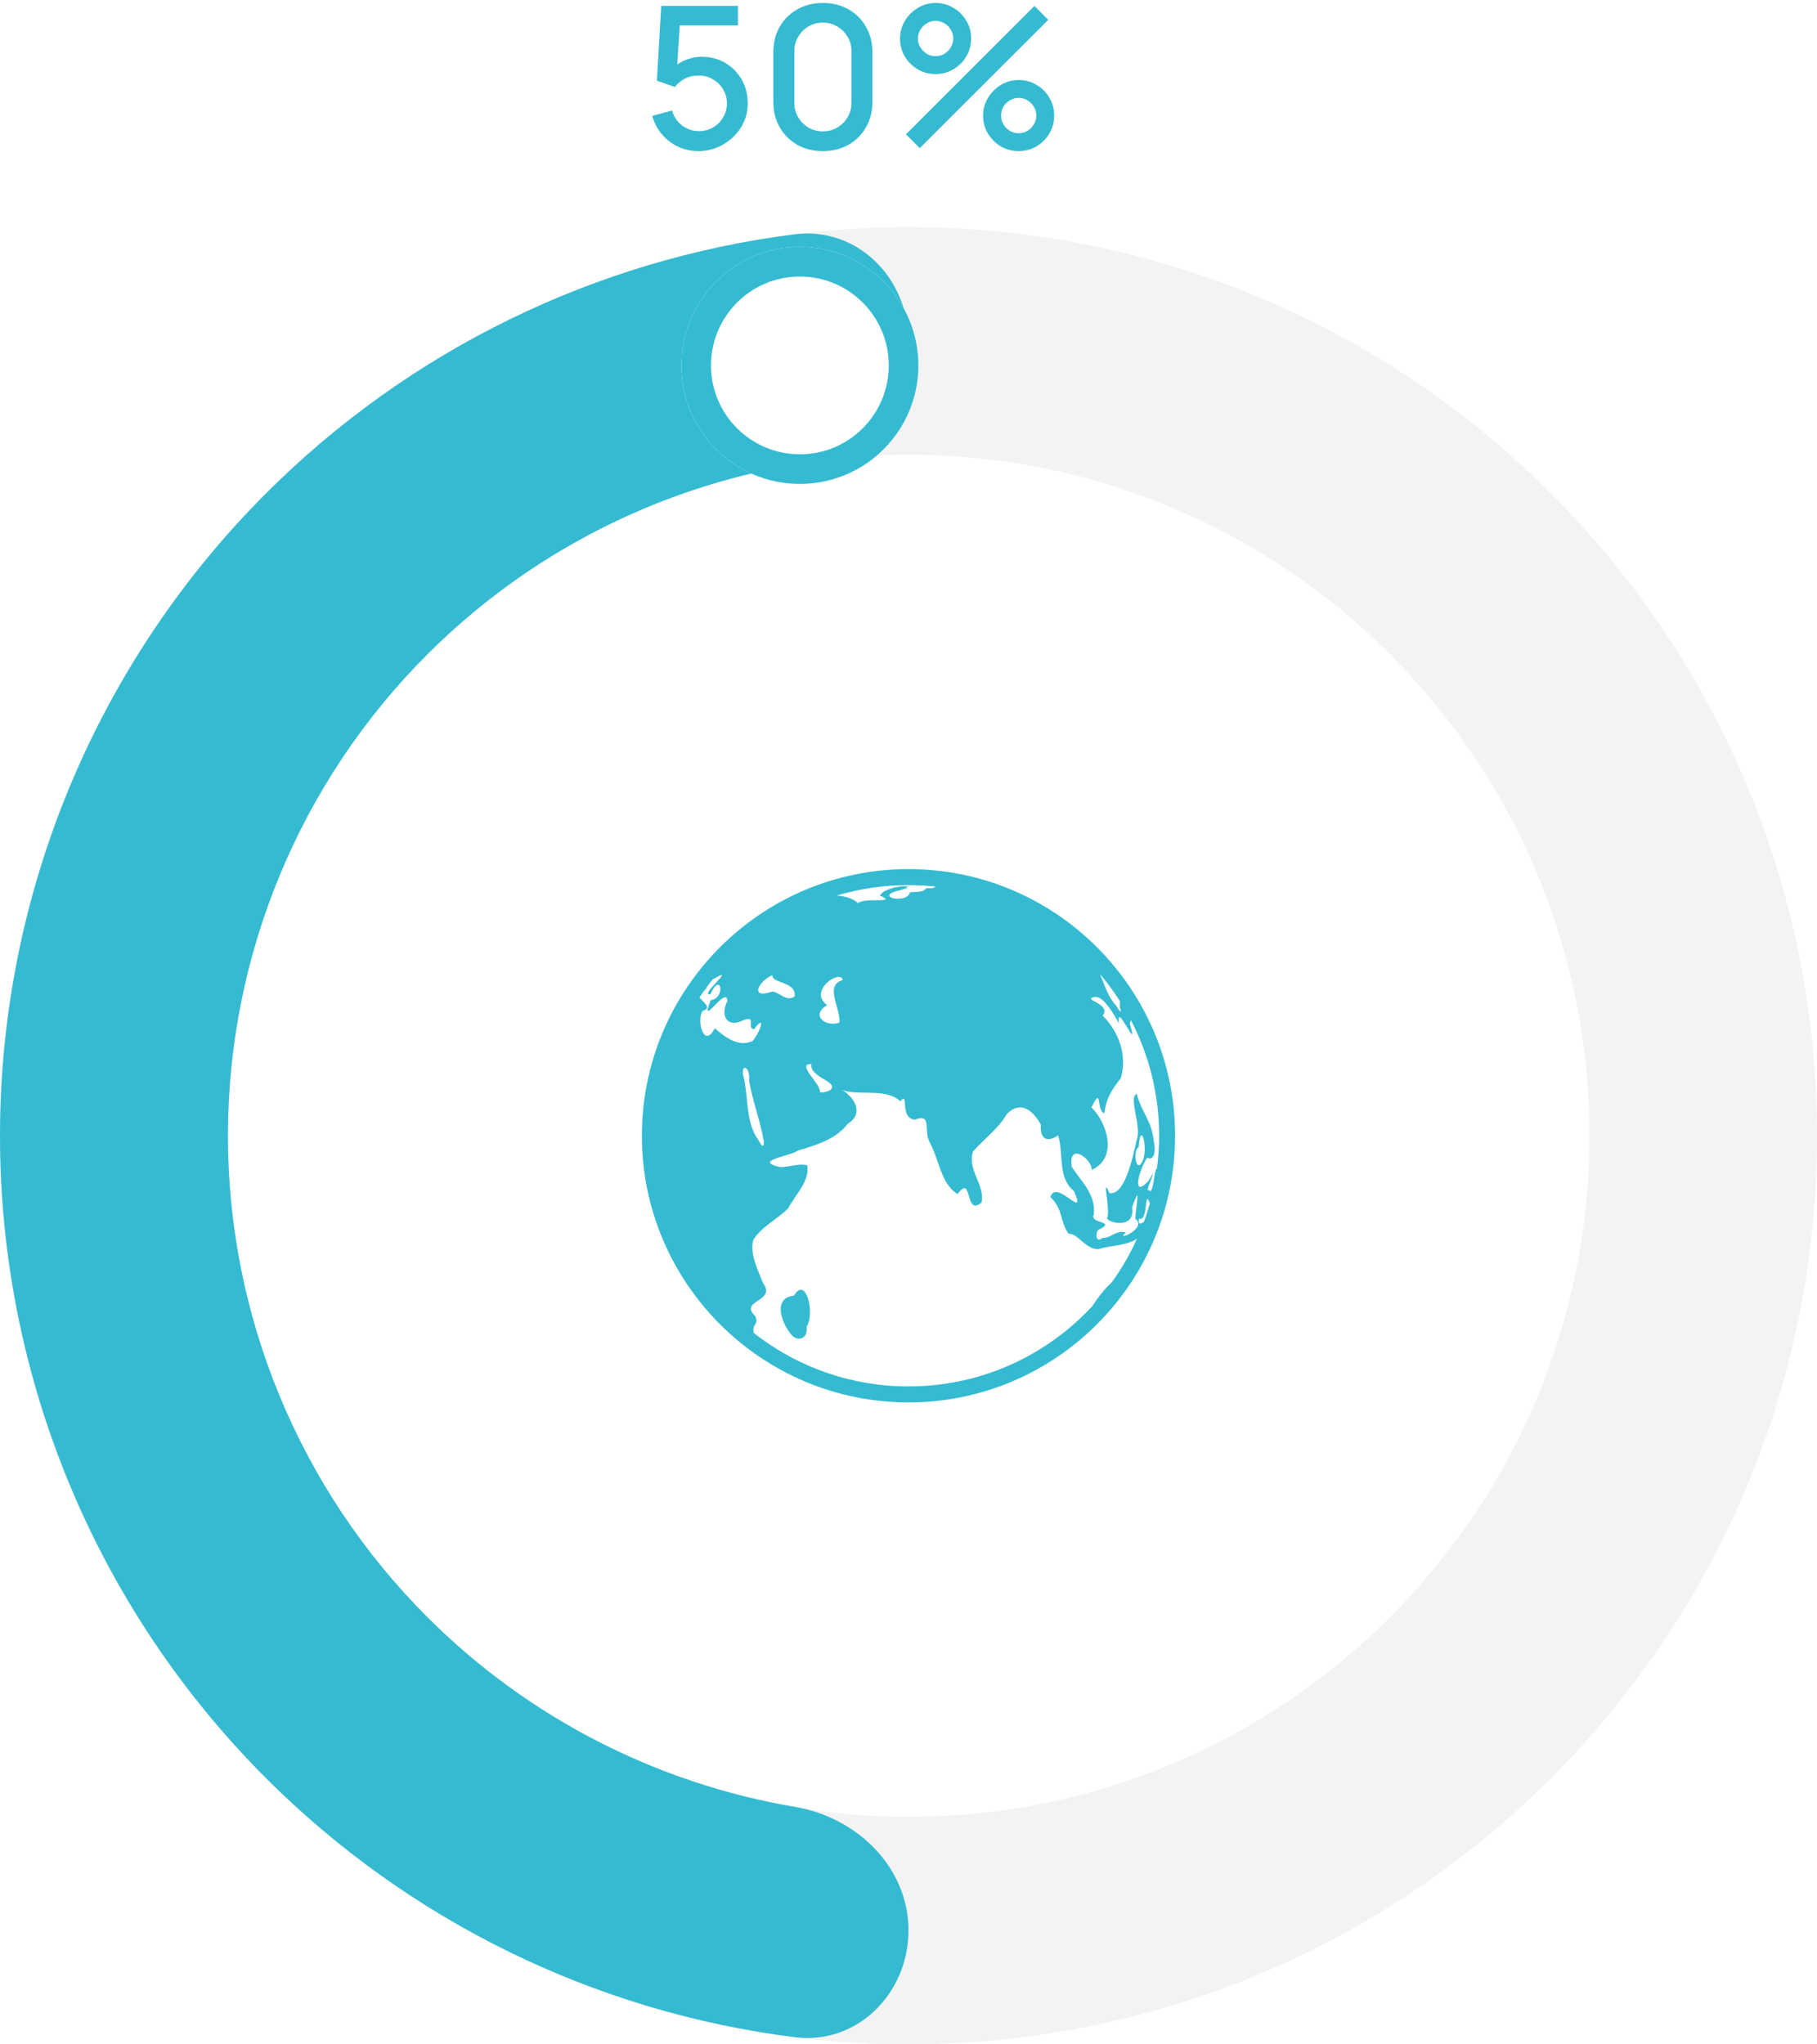 <svg width="184" height="207" viewBox="0 0 184 207" fill="none" xmlns="http://www.w3.org/2000/svg">
<path d="M70.72 15.3C69.98 15.3 69.29 15.15 68.65 14.85C68.017 14.543 67.473 14.123 67.02 13.59C66.567 13.05 66.243 12.43 66.05 11.73L68.06 11.19C68.173 11.617 68.367 11.987 68.64 12.3C68.92 12.613 69.247 12.857 69.62 13.03C69.993 13.197 70.38 13.28 70.78 13.28C71.307 13.28 71.783 13.153 72.21 12.9C72.643 12.647 72.983 12.307 73.23 11.88C73.483 11.453 73.61 10.983 73.61 10.47C73.61 9.943 73.48 9.467 73.22 9.04C72.967 8.613 72.623 8.277 72.19 8.03C71.763 7.777 71.293 7.65 70.78 7.65C70.193 7.65 69.697 7.767 69.29 8C68.883 8.233 68.567 8.503 68.34 8.81L66.52 8.17L66.96 0.6H74.73V2.57H68.03L68.88 1.78L68.53 7.45L68.12 6.92C68.5 6.54 68.953 6.25 69.48 6.05C70.007 5.85 70.53 5.75 71.05 5.75C71.943 5.75 72.74 5.957 73.44 6.37C74.147 6.783 74.703 7.347 75.11 8.06C75.517 8.767 75.72 9.57 75.72 10.47C75.72 11.363 75.49 12.177 75.03 12.91C74.57 13.637 73.96 14.217 73.2 14.65C72.44 15.083 71.613 15.3 70.72 15.3ZM83.33 15.3C82.35 15.3 81.484 15.087 80.73 14.66C79.977 14.227 79.383 13.633 78.95 12.88C78.523 12.127 78.31 11.26 78.31 10.28V5.32C78.31 4.34 78.523 3.473 78.95 2.72C79.383 1.967 79.977 1.377 80.73 0.95C81.484 0.517 82.35 0.3 83.33 0.3C84.31 0.3 85.177 0.517 85.93 0.95C86.683 1.377 87.273 1.967 87.7 2.72C88.133 3.473 88.35 4.34 88.35 5.32V10.28C88.35 11.26 88.133 12.127 87.7 12.88C87.273 13.633 86.683 14.227 85.93 14.66C85.177 15.087 84.31 15.3 83.33 15.3ZM83.33 13.3C83.864 13.3 84.347 13.173 84.78 12.92C85.22 12.66 85.57 12.313 85.83 11.88C86.09 11.44 86.22 10.95 86.22 10.41V5.17C86.22 4.637 86.09 4.153 85.83 3.72C85.57 3.28 85.22 2.933 84.78 2.68C84.347 2.42 83.864 2.29 83.33 2.29C82.797 2.29 82.31 2.42 81.87 2.68C81.437 2.933 81.09 3.28 80.83 3.72C80.57 4.153 80.44 4.637 80.44 5.17V10.41C80.44 10.95 80.57 11.44 80.83 11.88C81.09 12.313 81.437 12.66 81.87 12.92C82.31 13.173 82.797 13.3 83.33 13.3ZM93.142 15L91.742 13.6L104.752 0.6L106.152 2.01L93.142 15ZM103.152 15.3C102.492 15.3 101.889 15.14 101.342 14.82C100.802 14.493 100.369 14.06 100.042 13.52C99.716 12.973 99.552 12.367 99.552 11.7C99.552 11.047 99.719 10.447 100.052 9.9C100.386 9.353 100.826 8.917 101.372 8.59C101.919 8.263 102.512 8.1 103.152 8.1C103.812 8.1 104.416 8.263 104.962 8.59C105.509 8.91 105.942 9.343 106.262 9.89C106.589 10.43 106.752 11.033 106.752 11.7C106.752 12.367 106.589 12.973 106.262 13.52C105.942 14.06 105.509 14.493 104.962 14.82C104.416 15.14 103.812 15.3 103.152 15.3ZM103.152 13.49C103.479 13.49 103.776 13.41 104.042 13.25C104.316 13.083 104.532 12.863 104.692 12.59C104.859 12.317 104.942 12.02 104.942 11.7C104.942 11.38 104.859 11.083 104.692 10.81C104.532 10.537 104.316 10.32 104.042 10.16C103.776 9.993 103.479 9.91 103.152 9.91C102.832 9.91 102.536 9.993 102.262 10.16C101.996 10.32 101.779 10.537 101.612 10.81C101.452 11.083 101.372 11.38 101.372 11.7C101.372 12.02 101.452 12.317 101.612 12.59C101.779 12.863 101.996 13.083 102.262 13.25C102.536 13.41 102.832 13.49 103.152 13.49ZM94.742 7.5C94.082 7.5 93.479 7.34 92.932 7.02C92.385 6.693 91.949 6.26 91.622 5.72C91.302 5.173 91.142 4.567 91.142 3.9C91.142 3.247 91.309 2.647 91.642 2.1C91.975 1.553 92.415 1.117 92.962 0.79C93.509 0.463 94.102 0.3 94.742 0.3C95.402 0.3 96.002 0.463 96.542 0.79C97.089 1.11 97.525 1.543 97.852 2.09C98.179 2.63 98.342 3.233 98.342 3.9C98.342 4.567 98.179 5.173 97.852 5.72C97.525 6.26 97.089 6.693 96.542 7.02C96.002 7.34 95.402 7.5 94.742 7.5ZM94.742 5.69C95.062 5.69 95.359 5.61 95.632 5.45C95.906 5.283 96.122 5.063 96.282 4.79C96.449 4.517 96.532 4.22 96.532 3.9C96.532 3.58 96.449 3.283 96.282 3.01C96.122 2.737 95.906 2.52 95.632 2.36C95.359 2.193 95.062 2.11 94.742 2.11C94.422 2.11 94.126 2.193 93.852 2.36C93.585 2.52 93.369 2.737 93.202 3.01C93.035 3.283 92.952 3.58 92.952 3.9C92.952 4.22 93.035 4.517 93.202 4.79C93.369 5.063 93.585 5.283 93.852 5.45C94.119 5.61 94.415 5.69 94.742 5.69Z" fill="#35BBD1"/>
<path d="M184 115C184 165.81 142.81 207 92 207C41.19 207 0 165.81 0 115C0 64.19 41.19 23 92 23C142.81 23 184 64.19 184 115ZM23.047 115C23.047 153.082 53.918 183.953 92 183.953C130.082 183.953 160.953 153.082 160.953 115C160.953 76.918 130.082 46.047 92 46.047C53.918 46.047 23.047 76.918 23.047 115Z" fill="#F3F3F3"/>
<path d="M92 195.458C92 201.833 86.812 207.075 80.488 206.277C60.333 203.736 41.464 194.571 26.946 180.054C9.693 162.8 -6.7876e-07 139.4 0 115C6.7876e-07 90.6 9.693 67.2 26.946 49.946C41.464 35.429 60.333 26.264 80.488 23.723C86.812 22.925 92 28.167 92 34.542C92 40.916 86.797 45.985 80.512 47.047C66.496 49.417 53.453 56.084 43.268 66.268C30.344 79.193 23.083 96.722 23.083 115C23.083 133.278 30.344 150.807 43.268 163.732C53.453 173.916 66.496 180.583 80.512 182.953C86.797 184.015 92 189.084 92 195.458Z" fill="#35BBD1"/>
<path d="M92 88C77.098 88 65 100.098 65 115C65 129.902 77.098 142 92 142C106.875 142 118.952 129.945 118.996 115.08C118.998 115.053 119 115.027 119 115C119 114.976 118.999 114.952 118.997 114.928C118.958 100.059 106.878 88 92 88ZM92 89.62C92.913 89.62 93.814 89.671 94.703 89.765C94.71 89.881 94.486 89.962 93.806 89.935C93.455 90.242 93.53 90.293 92.153 90.339C91.877 91.541 88.663 90.852 90.762 90.234C93.811 89.525 89.784 89.499 89.095 90.685C91.051 91.526 87.533 90.834 86.894 91.447C86.507 91.048 85.651 90.722 84.712 90.685C87.077 89.978 89.532 89.619 92 89.62ZM111.396 98.629C112.12 99.488 112.786 100.394 113.39 101.34C113.415 101.54 113.422 101.738 113.398 101.934C113.745 102.981 113.079 101.983 113.062 101.85C112.199 100.957 111.871 99.785 111.396 98.629ZM73.044 98.735C73.542 98.665 70.861 100.888 71.954 100.655C73.003 98.274 73.523 101.092 71.977 101.265C70.702 104.411 73.623 99.645 73.649 101.355C72.868 103.023 73.759 104.077 75.261 103.304C76.701 102.73 75.548 104.225 76.377 104.2C77.5 102.656 77.131 104.275 76.205 105.413C74.743 106.076 73.355 104.957 72.379 104.108C71.309 106.308 70.456 103.209 71.173 102.353C72.138 102.067 71.212 101.468 70.829 100.997C70.985 100.762 71.147 100.531 71.31 100.301C71.48 100.175 71.534 100.077 71.53 99.993C71.732 99.718 71.941 99.448 72.154 99.181C72.65 98.89 72.934 98.75 73.044 98.735ZM78.213 98.743C78.153 99.613 80.627 99.334 80.476 100.885C79.641 101.492 78.984 100.48 78.213 100.398C75.885 101.204 76.769 99.374 78.213 98.743ZM84.969 98.915C85.168 98.922 85.307 99.02 85.327 99.235C83.443 99.79 85.151 102.082 85.001 103.549C83.666 104.026 81.995 102.842 83.762 101.773C82.123 100.555 84.108 98.884 84.969 98.915ZM110.844 100.943C111.65 100.855 112.538 102.216 113.309 103.625C112.953 101.137 115.424 107.022 114.409 103.647C114.462 103.533 114.497 103.414 114.521 103.293C116.404 106.908 117.385 110.924 117.38 115C117.38 116.125 117.299 117.23 117.158 118.316C116.848 118.362 116.832 121.2 116.312 120.479C115.864 120.86 117.489 117.472 116.3 119.579C114.433 121.517 115.472 118.169 116.173 117.235C116.688 117.516 117.135 116.941 116.841 115.591C116.63 113.398 115.617 112.706 115.102 110.745C114.246 111.164 115.613 114.023 115.129 115.331C114.735 117.037 113.945 121.091 112.345 120.803C111.472 118.784 112.534 122.66 112.093 123.386C112.433 123.888 114.975 124.419 114.635 122.264C115.582 119.611 115.045 121.929 114.968 123.405C116.252 124.398 112.808 125.783 114.006 124.807C113.117 124.459 112.385 125.447 111.626 125.345C110.97 125.917 110.917 124.874 111.205 124.532C113.21 123.607 110.286 123.937 110.765 122.977C111.013 120.88 109.344 119.48 108.529 118.126C108.161 115.515 110.66 117.434 110.548 118.457C113.226 117.259 112.154 113.725 110.528 112.131C111.634 109.83 110.988 112.405 111.824 112.737C112.025 111.242 112.506 110.44 113.507 109.155C114.161 106.845 113.309 104.488 111.666 102.84C112.557 101.663 109.749 101.276 110.684 100.98C110.737 100.961 110.79 100.949 110.844 100.943ZM82.164 107.735C81.929 109.147 85.18 109.547 84.007 110.422C83.696 110.535 83.365 110.663 83.026 110.58C83.202 109.805 80.564 107.702 82.164 107.735ZM75.404 108.119C75.622 108.073 75.953 108.565 75.855 109.424C76.233 111.589 77.009 113.525 77.347 115.588C77.379 116.527 76.932 115.685 76.789 115.416C75.555 113.734 75.781 111.396 75.36 109.282C75.135 108.516 75.235 108.155 75.404 108.119M85.227 110.32C86.643 111.032 89.702 110.09 91.161 111.508C92.128 110.416 91.011 113.219 92.65 113.374C94.433 112.696 93.501 114.467 94.142 115.658C95.075 117.332 95.292 119.898 96.964 120.904C98.543 118.754 97.633 123.26 99.397 121.759C99.76 119.938 97.975 118.588 98.517 116.613C99.528 115.429 101.094 114.308 101.946 112.812C103.351 111.365 104.64 112.46 105.398 113.874C105.298 115.275 105.985 115.753 107.146 114.966C107.751 116.813 107.048 119.232 108.754 120.594C110.131 123.768 106.963 119.277 106.368 121.201C107.666 122.432 107.313 123.65 108.208 124.931C109.059 124.783 109.96 126.553 111.245 126.482C112.409 126.094 114.064 126.155 115.14 125.427C114.44 126.98 113.586 128.457 112.59 129.838C111.795 130.557 111.169 131.404 110.585 132.284C105.953 137.263 99.345 140.38 92 140.38C86.313 140.388 80.79 138.478 76.324 134.958C76.148 133.986 76.858 134.154 76.5 133.295C74.74 131.573 78.693 131.893 77.253 129.881C76.728 128.538 75.893 126.899 76.294 125.53C77.144 124.179 78.651 123.513 79.809 122.36C80.556 120.93 82.034 119.589 81.739 117.971C80.731 117.807 80.166 118.136 79.008 118.18C76.155 117.508 80.056 117.081 80.831 116.483C82.635 115.966 84.719 115.323 85.856 113.774C87.532 112.739 86.549 111.129 85.228 110.319M115.628 114.959C115.901 115.086 116.141 116.986 115.586 117.759C115.015 118.713 114.721 116.43 115.306 116.156C115.373 115.209 115.504 114.901 115.628 114.959ZM116.202 121.41C116.255 121.401 116.325 121.512 116.431 121.806C116.443 121.789 116.451 121.785 116.463 121.768C116.285 122.421 116.081 123.066 115.851 123.702C115.518 123.949 115.21 124.07 115.343 123.374C116.097 123.773 115.973 121.454 116.202 121.41ZM81.052 130.594C80.85 130.618 80.625 130.8 80.389 131.199C78.266 131.392 79.101 133.845 80.031 135.016C80.717 135.977 81.877 135.57 81.67 134.345C82.39 133.344 81.926 130.489 81.052 130.594Z" fill="#35BBD1"/>
<g filter="url(#filter0_d_11503_129751)">
<circle cx="81" cy="35" r="12" fill="white"/>
<circle cx="81" cy="35" r="10.5" stroke="#35BBD1" stroke-width="3"/>
</g>
<defs>
<filter id="filter0_d_11503_129751" x="61" y="17" width="40" height="40" filterUnits="userSpaceOnUse" color-interpolation-filters="sRGB">
<feFlood flood-opacity="0" result="BackgroundImageFix"/>
<feColorMatrix in="SourceAlpha" type="matrix" values="0 0 0 0 0 0 0 0 0 0 0 0 0 0 0 0 0 0 127 0" result="hardAlpha"/>
<feOffset dy="2"/>
<feGaussianBlur stdDeviation="4"/>
<feComposite in2="hardAlpha" operator="out"/>
<feColorMatrix type="matrix" values="0 0 0 0 0 0 0 0 0 0 0 0 0 0 0 0 0 0 0.25 0"/>
<feBlend mode="normal" in2="BackgroundImageFix" result="effect1_dropShadow_11503_129751"/>
<feBlend mode="normal" in="SourceGraphic" in2="effect1_dropShadow_11503_129751" result="shape"/>
</filter>
</defs>
</svg>
